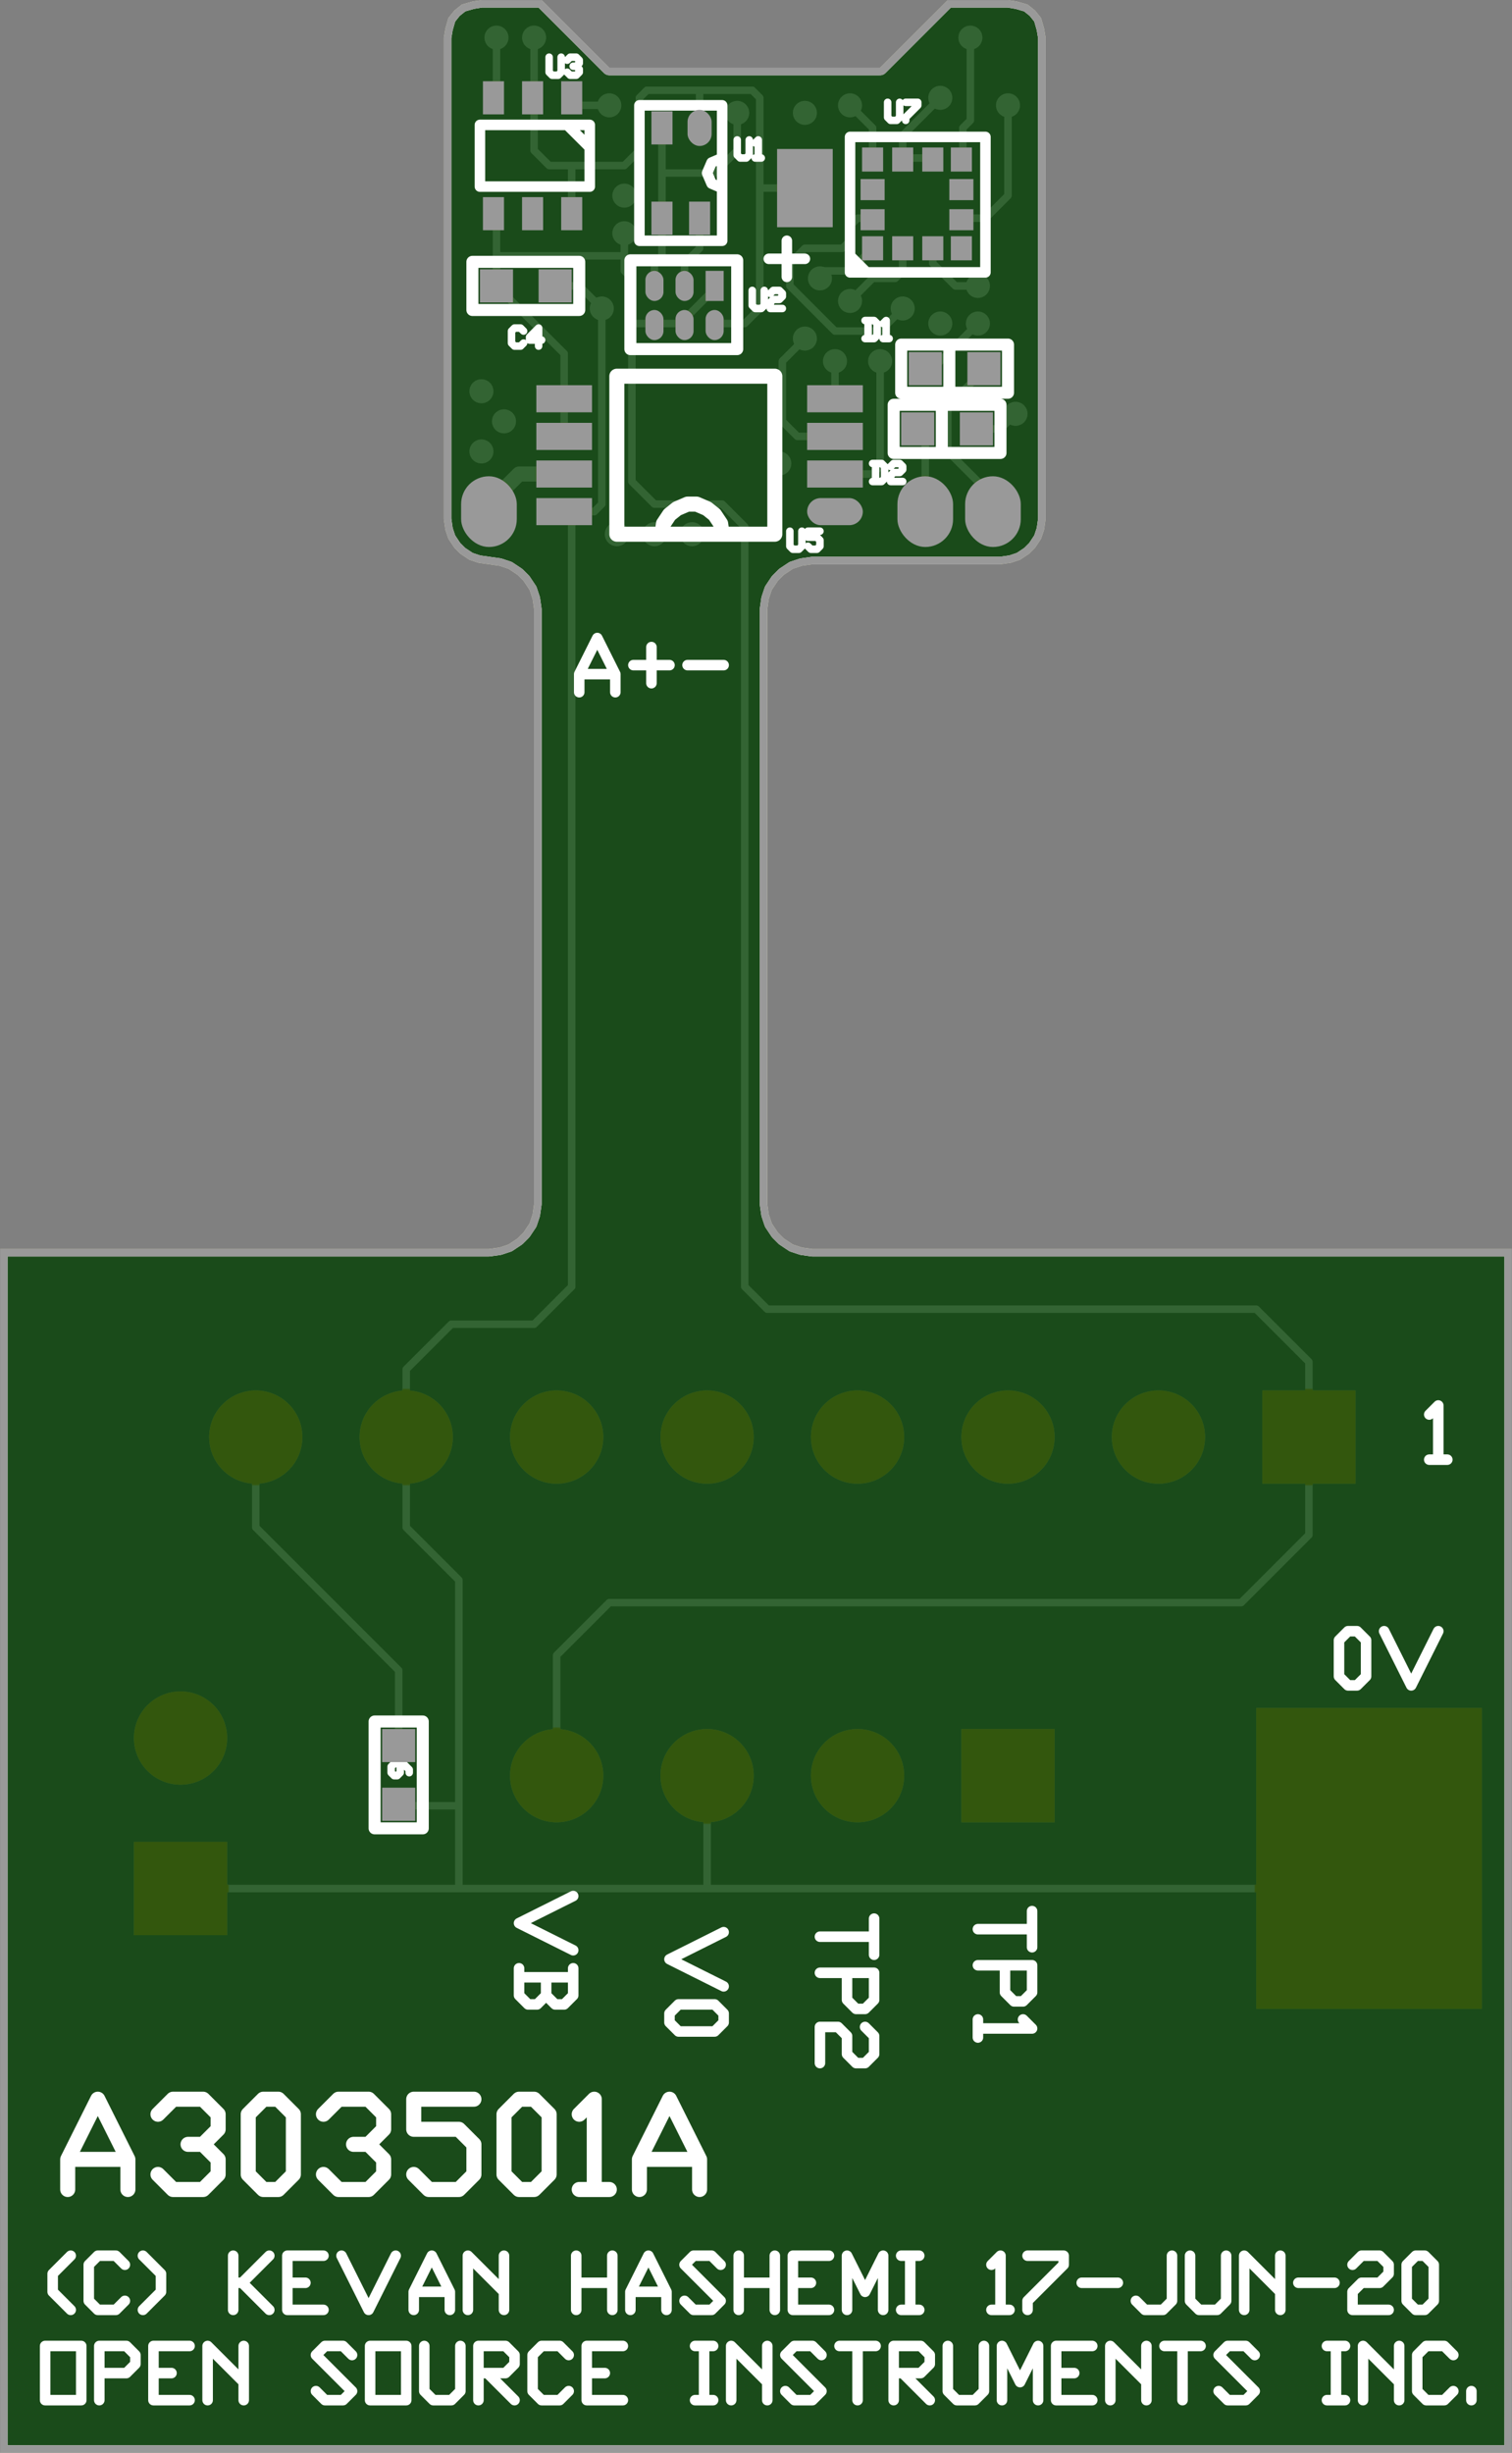 <svg version="1.1" xmlns="http://www.w3.org/2000/svg" xmlns:xlink="http://www.w3.org/1999/xlink" stroke-linecap="round" stroke-linejoin="round" stroke-width="0" fill-rule="evenodd" clip-rule="evenodd" id="HmGmfjkdF7Ro_iND9hll_bottom" viewBox="240 200 1005 1630" width="10.05in" height="16.3in" class="w-100 h-100"><rect x="240" y="200" width="1005" height="1630" fill="#808080" stroke="none"/><defs><style>.HmGmfjkdF7Ro_iND9hll_fr4 {color: #666666;}
.HmGmfjkdF7Ro_iND9hll_cu {color: #cccccc;}
.HmGmfjkdF7Ro_iND9hll_cf {color: #cc9933;}
.HmGmfjkdF7Ro_iND9hll_sm {color: #004200; opacity: 0.75;}
.HmGmfjkdF7Ro_iND9hll_ss {color: #ffffff;}
.HmGmfjkdF7Ro_iND9hll_sp {color: #999999;}
.HmGmfjkdF7Ro_iND9hll_out {color: #000000;}</style><circle cx="0" cy="0" r="10" id="SL2G6lhJduWF6XaT9uLn_pad-17"/><circle cx="0" cy="0" r="8" id="SL2G6lhJduWF6XaT9uLn_pad-20"/><circle cx="0" cy="0" r="31" id="SL2G6lhJduWF6XaT9uLn_pad-30"/><rect x="-17.5" y="-25" width="35" height="50" id="SL2G6lhJduWF6XaT9uLn_pad-32"/><rect x="-6" y="-10" width="12" height="20" id="SL2G6lhJduWF6XaT9uLn_pad-39"/><rect x="-5" y="-9" width="10" height="18" id="SL2G6lhJduWF6XaT9uLn_pad-40"/><rect x="-7" y="-6" width="14" height="12" id="SL2G6lhJduWF6XaT9uLn_pad-42"/><rect x="-6" y="-7" width="12" height="14" id="SL2G6lhJduWF6XaT9uLn_pad-44"/><rect x="-17.5" y="-8" width="35" height="16" id="SL2G6lhJduWF6XaT9uLn_pad-47"/><rect x="-10" y="-10" width="20" height="20" id="SL2G6lhJduWF6XaT9uLn_pad-49"/><rect x="-75" y="-100" width="150" height="200" id="SL2G6lhJduWF6XaT9uLn_pad-51"/><rect x="-31" y="-31" width="62" height="62" id="SL2G6lhJduWF6XaT9uLn_pad-53"/><rect x="-5" y="-9" width="10" height="18" rx="5" ry="5" id="SL2G6lhJduWF6XaT9uLn_pad-55"/><rect x="-7" y="-11" width="14" height="22" rx="7" ry="7" id="SL2G6lhJduWF6XaT9uLn_pad-57"/><rect x="-17.5" y="-22.5" width="35" height="45" rx="17.5" ry="17.5" id="SL2G6lhJduWF6XaT9uLn_pad-59"/><rect x="-17.5" y="-8" width="35" height="16" rx="8" ry="8" id="SL2G6lhJduWF6XaT9uLn_pad-61"/><circle cx="0" cy="0" r="11" id="dnwkCx4tDgGJC4iLjHAa_pad-16"/><circle cx="0" cy="0" r="32" id="dnwkCx4tDgGJC4iLjHAa_pad-27"/><rect x="-18.5" y="-26" width="37" height="52" id="dnwkCx4tDgGJC4iLjHAa_pad-29"/><rect x="-6" y="-10" width="12" height="20" id="dnwkCx4tDgGJC4iLjHAa_pad-37"/><rect x="-8" y="-7" width="16" height="14" id="dnwkCx4tDgGJC4iLjHAa_pad-39"/><rect x="-7" y="-8" width="14" height="16" id="dnwkCx4tDgGJC4iLjHAa_pad-41"/><rect x="-7" y="-11" width="14" height="22" id="dnwkCx4tDgGJC4iLjHAa_pad-43"/><rect x="-18.5" y="-9" width="37" height="18" id="dnwkCx4tDgGJC4iLjHAa_pad-44"/><rect x="-11" y="-11" width="22" height="22" id="dnwkCx4tDgGJC4iLjHAa_pad-46"/><rect x="-76" y="-101" width="152" height="202" id="dnwkCx4tDgGJC4iLjHAa_pad-48"/><rect x="-32" y="-32" width="64" height="64" id="dnwkCx4tDgGJC4iLjHAa_pad-50"/><rect x="-6" y="-10" width="12" height="20" rx="6" ry="6" id="dnwkCx4tDgGJC4iLjHAa_pad-52"/><rect x="-8" y="-12" width="16" height="24" rx="8" ry="8" id="dnwkCx4tDgGJC4iLjHAa_pad-54"/><rect x="-18.5" y="-23.5" width="37" height="47" rx="18.5" ry="18.5" id="dnwkCx4tDgGJC4iLjHAa_pad-56"/><rect x="-18.5" y="-9" width="37" height="18" rx="9" ry="9" id="dnwkCx4tDgGJC4iLjHAa_pad-58"/><rect x="-18.5" y="-26" width="37" height="52" id="tljcoGkD7kwT93Q-VrtY_pad-31"/><rect x="-6" y="-10" width="12" height="20" id="tljcoGkD7kwT93Q-VrtY_pad-39"/><rect x="-8" y="-7" width="16" height="14" id="tljcoGkD7kwT93Q-VrtY_pad-41"/><rect x="-7" y="-8" width="14" height="16" id="tljcoGkD7kwT93Q-VrtY_pad-43"/><rect x="-7" y="-11" width="14" height="22" id="tljcoGkD7kwT93Q-VrtY_pad-45"/><rect x="-18.5" y="-9" width="37" height="18" id="tljcoGkD7kwT93Q-VrtY_pad-46"/><rect x="-11" y="-11" width="22" height="22" id="tljcoGkD7kwT93Q-VrtY_pad-48"/><rect x="-6" y="-10" width="12" height="20" rx="6" ry="6" id="tljcoGkD7kwT93Q-VrtY_pad-54"/><rect x="-8" y="-12" width="16" height="24" rx="8" ry="8" id="tljcoGkD7kwT93Q-VrtY_pad-56"/><rect x="-18.5" y="-23.5" width="37" height="47" rx="18.5" ry="18.5" id="tljcoGkD7kwT93Q-VrtY_pad-58"/><rect x="-18.5" y="-9" width="37" height="18" rx="9" ry="9" id="tljcoGkD7kwT93Q-VrtY_pad-60"/><circle cx="0" cy="0" r="20" id="ufrvtl8oIOFC_IrPO0em_pad-1"/><circle cx="0" cy="0" r="31" id="ufrvtl8oIOFC_IrPO0em_pad-2"/><circle cx="0" cy="0" r="4" id="ufrvtl8oIOFC_IrPO0em_pad-3"/><circle cx="0" cy="0" r="6" id="ufrvtl8oIOFC_IrPO0em_pad-4"/><circle cx="0" cy="0" r="2" id="ufrvtl8oIOFC_IrPO0em_pad-5"/><circle cx="0" cy="0" r="20.5" id="ufrvtl8oIOFC_IrPO0em_pad-6"/><g id="HmGmfjkdF7Ro_iND9hll_bottom_silkscreen"><path d="M 240 200 240 200 1245 200 1245 200 1245 1000 1245 1000 920 1000 M 890 1030 890 1030 891 1023 893 1017 897 1011 901 1007 907 1003 913 1001 920 1000 920 1000 M 890 1030 890 1030 890 1425 M 920 1455 920 1455 913 1454 907 1452 901 1448 897 1444 893 1438 891 1432 890 1425 890 1425 M 950 1485 950 1485 950 1675 950 1675 950 1805 950 1805 949 1811 947 1818 943 1823 938 1827 931 1829 925 1830 925 1830 925 1830 885 1830 885 1830 840 1785 840 1785 660 1785 660 1785 615 1830 615 1830 575 1830 575 1830 569 1829 562 1827 557 1823 553 1818 551 1811 550 1805 550 1805 550 1805 550 1675 550 1675 550 1485 550 1485 551 1478 553 1472 557 1466 561 1462 567 1458 573 1456 580 1455 580 1455 580 1455 705 1455 M 735 1425 735 1425 734 1432 732 1438 728 1444 724 1448 718 1452 712 1454 705 1455 705 1455 M 735 1425 735 1425 735 1030 M 705 1000 705 1000 712 1001 718 1003 724 1007 728 1011 732 1017 734 1023 735 1030 735 1030 M 705 1000 705 1000 240 1000 240 1000 240 200 M 730 1475 730 1475 835 1475 835 1475 835 1580 835 1580 730 1580 730 1580 730 1475 M 805 1475 805 1475 804 1482 800 1488 795 1492 788 1495 782 1495 775 1492 770 1488 766 1482 765 1475 765 1475 M 920 1455 920 1455 927 1456 933 1458 939 1462 943 1466 947 1472 949 1478 950 1485 950 1485 M 1200 395 1200 395 1200 375 M 1180 435 1200 395 M 1180 435 1160 395 1200 395 M 1160 395 1200 395 M 1160 395 1160 375 M 1130 435 1130 435 1140 425 M 1110 435 1130 435 M 1110 435 1100 425 1100 415 1110 405 1120 405 M 1110 405 1120 405 M 1110 405 1100 395 1100 385 1110 375 1130 375 M 1140 385 1130 375 M 1080 385 1080 385 1070 375 M 1080 425 1080 385 M 1070 435 1080 425 M 1060 435 1070 435 M 1060 435 1050 425 1050 385 1060 375 1070 375 M 1020 435 1020 435 1030 425 M 1000 435 1020 435 M 1000 435 990 425 990 415 1000 405 1010 405 M 1000 405 1010 405 M 1000 405 990 395 990 385 1000 375 1020 375 M 1030 385 1020 375 M 970 385 970 385 960 375 940 375 M 930 385 940 375 M 930 405 930 385 M 940 415 930 405 M 940 415 970 415 M 970 435 970 415 M 970 435 930 435 M 910 385 910 385 900 375 M 910 425 910 385 M 900 435 910 425 M 900 435 890 435 880 425 880 385 890 375 M 900 375 890 375 M 850 435 850 435 860 425 M 850 435 850 375 M 860 375 850 375 M 860 375 840 375 M 820 395 820 395 820 375 M 800 435 820 395 M 800 435 780 395 M 820 395 780 395 M 820 395 780 395 780 375" fill="none" stroke-width="10"/><path d="M 794 480 794 480 800 486 M 770 480 794 480 M 770 480 764 486 764 492 770 498 794 498 M 800 492 794 498 M 800 486 800 492 M 764 510 764 510 800 528 764 546 M 664 555 664 555 664 531 M 664 543 664 531 M 700 543 664 543 M 700 519 700 519 664 519 664 501 M 670 495 664 501 M 676 495 670 495 M 682 501 676 495 M 682 519 682 501 M 700 519 682 519 M 670 483 670 483 664 477 664 465 M 670 459 664 465 M 676 459 670 459 M 682 465 676 459 M 682 477 682 465 M 688 483 682 477 M 700 483 688 483 M 700 483 700 459 M 559 536 559 536 559 560 M 559 536 559 548 M 595 548 559 548 M 595 524 595 524 559 524 M 559 506 559 524 M 565 500 559 506 M 571 500 565 500 M 577 506 571 500 M 577 506 577 524 M 595 524 577 524 M 565 488 565 488 559 482 M 595 482 559 482 M 595 482 595 488 M 595 476 595 488 M 864 570 864 570 900 552 M 864 534 900 552 M 900 504 900 504 900 522 M 894 498 900 504 M 888 498 894 498 M 882 504 888 498 M 882 504 882 516 M 882 504 882 516 M 876 498 882 504 M 870 498 876 498 M 864 504 870 498 M 864 504 864 522 M 864 516 864 522 M 864 516 900 516 M 1198 331 1198 331 1210 319 1210 307 M 1198 295 1210 307 M 1162 301 1162 301 1168 295 1180 295 1186 301 M 1186 325 1186 301 M 1180 331 1186 325 M 1168 331 1180 331 M 1162 325 1168 331 M 1138 319 1138 319 1150 331 M 1138 319 1138 307 1150 295 M 1090 331 1090 331 1090 295 M 1066 331 1066 331 1084 313 1090 313 M 1084 313 1090 313 M 1084 313 1066 295 M 1054 331 1054 331 1054 295 M 1030 331 1054 331 M 1030 331 1054 331 1054 313 M 1042 313 1054 313 M 1042 313 1054 313 1054 295 M 1030 295 1054 295 M 1018 331 1018 331 1000 295 M 982 331 1000 295 M 970 307 970 307 970 295 M 958 331 970 307 M 958 331 946 307 970 307 M 946 307 970 307 M 946 307 946 295 M 934 331 934 331 934 295 M 934 331 910 307 M 910 331 910 307 M 910 331 910 295 M 862 331 862 331 862 295 M 838 331 838 331 838 313 M 862 313 838 313 M 862 313 838 313 838 295 M 826 307 826 307 826 295 M 814 331 826 307 M 814 331 802 307 M 826 307 802 307 M 826 307 802 307 802 295 M 790 301 790 301 784 295 772 295 M 766 301 772 295 M 790 325 766 301 M 784 331 790 325 M 784 331 772 331 766 325 M 754 331 754 331 754 295 M 730 331 730 331 730 313 M 754 313 730 313 M 754 313 730 313 730 295 M 718 331 718 331 718 295 M 718 331 694 331 M 718 331 694 331 M 718 331 718 313 706 313 M 718 313 706 313 M 718 313 718 295 694 295 M 682 331 682 331 682 295 M 682 331 670 307 M 658 331 670 307 M 658 331 658 295 M 646 295 646 295 640 295 M 640 331 640 295 M 646 331 640 331 M 646 331 634 331 M 640 331 634 331 M 640 331 640 295 634 295 M 586 325 586 325 580 331 580 295 M 586 295 580 295 M 586 295 574 295 M 562 331 562 331 538 331 538 325 M 562 301 538 325 M 562 301 562 295 M 526 313 526 313 502 313 M 490 301 490 301 484 295 472 295 466 301 M 466 331 466 301 M 454 331 454 331 454 301 448 295 436 295 430 301 M 430 331 430 301 M 418 331 418 331 418 295 M 418 331 394 307 M 394 331 394 307 M 394 331 394 295 M 382 313 382 313 358 313 M 346 325 346 325 340 331 328 331 322 325 322 319 M 328 313 322 319 M 340 313 328 313 M 346 307 340 313 M 346 307 346 295 322 295 M 310 301 310 301 304 295 M 310 325 310 301 M 310 325 304 331 298 331 292 325 292 301 M 298 295 292 301 M 304 295 298 295 M 349 710 349 710 355 716 355 740 349 746 M 343 746 349 746 M 337 740 343 746 M 337 716 337 740 M 343 710 337 716 M 343 710 349 710 M 307 710 307 710 325 746 M 307 710 289 746 M 295 890 295 890 289 896 M 289 860 289 896 M 289 860 295 860 283 860 M 860 1370 860 1370 860 1382 848 1406 M 836 1382 848 1406 M 836 1382 860 1382 M 836 1382 860 1382 M 836 1370 836 1382 M 812 1376 812 1376 812 1400 M 800 1388 800 1388 824 1388 M 764 1388 764 1388 788 1388 M 722 1646 722 1646 722 1670 M 734 1658 734 1658 710 1658 M 680 1660 680 1660 669 1649 M 680 1649 680 1649 590 1649 590 1649 590 1739 590 1739 680 1739 680 1739 680 1649 M 765 1670 765 1670 820 1670 820 1670 820 1760 820 1760 765 1760 765 1760 765 1670 M 775 1715 775 1715 772 1722 765 1725 765 1725 M 765 1705 765 1705 772 1708 775 1715 775 1715 M 853 1706 853 1706 926 1706 926 1706 926 1747 926 1747 853 1747 853 1747 853 1706 M 853 1732 853 1732 868 1747 M 1300 400 1300 400 1324 400 M 1332 408 1324 400 M 1332 416 1332 408 M 1324 424 1332 416 M 1308 424 1324 424 M 1308 424 1324 424 M 1332 432 1324 424 M 1332 440 1332 432 M 1324 448 1332 440 M 1300 448 1324 448 M 1300 448 1308 448 1308 400 M 1348 448 1348 448 1348 400 M 1348 448 1380 448 1380 400 M 1348 400 1380 400 M 1348 400 1380 400 M 1396 448 1396 448 1428 448 M 1412 448 1428 448 M 1412 448 1412 400 M 1444 448 1444 448 1476 448 M 1460 448 1476 448 M 1460 448 1460 400 M 1492 448 1492 448 1492 400 M 1492 448 1524 448 1524 400 M 1492 400 1524 400 M 1492 400 1524 400 M 1540 448 1540 448 1540 400 M 1540 448 1556 416 M 1572 448 1556 416 M 1572 448 1572 400 M 1636 448 1636 448 1636 400 M 1636 448 1668 448 1668 400 M 1636 400 1668 400 M 1636 400 1668 400 M 1684 448 1684 448 1708 400 M 1732 448 1708 400 M 1748 448 1748 448 1748 400 M 1748 448 1780 448 M 1748 448 1780 448 M 1748 448 1748 424 1764 424 M 1748 424 1764 424 M 1748 424 1748 400 1780 400 M 1796 448 1796 448 1796 400 M 1796 448 1820 448 1828 440 1828 432 1820 424 M 1796 424 1820 424 M 1796 424 1804 424 1828 400 M 1844 448 1844 448 1844 400 M 1844 448 1844 400 1876 400 M 1892 416 1892 416 1892 400 M 1908 448 1892 416 M 1908 448 1924 416 M 1892 416 1924 416 M 1892 416 1924 416 1924 400 M 1940 448 1940 448 1940 440 1956 424 1956 400 M 1956 424 1956 400 M 1972 440 1956 424 M 1972 448 1972 440 M 1215 271 1215 271 1215 235 M 1215 271 1191 271 1191 235 M 1215 235 1191 235 M 1215 235 1191 235 M 1179 271 1179 271 1179 235 M 1179 271 1161 271 1155 265 1155 259 M 1161 253 1155 259 M 1179 253 1161 253 M 1179 253 1179 235 M 1143 271 1143 271 1143 235 M 1143 271 1119 271 M 1143 271 1119 271 M 1143 271 1143 253 1131 253 M 1143 253 1131 253 M 1143 253 1143 235 1119 235 M 1107 271 1107 271 1107 235 M 1107 271 1083 247 M 1083 271 1083 247 M 1083 271 1083 235 M 1035 241 1035 241 1029 235 1017 235 1011 241 M 1035 265 1011 241 M 1035 265 1029 271 1017 271 1011 265 M 999 271 999 271 999 235 M 999 271 975 271 975 235 M 999 235 975 235 M 999 235 975 235 M 963 271 963 271 963 241 957 235 945 235 939 241 M 939 271 939 241 M 927 271 927 271 927 235 M 927 271 909 271 903 265 903 259 M 909 253 903 259 M 927 253 909 253 M 927 253 921 253 903 235 M 873 235 873 235 867 241 M 885 235 873 235 M 891 241 885 235 M 891 265 891 241 M 891 265 885 271 873 271 867 265 M 855 271 855 271 855 235 M 855 271 831 271 M 855 271 831 271 M 855 271 855 253 843 253 M 855 253 843 253 M 855 253 855 235 831 235 M 783 235 783 235 777 235 M 777 271 777 235 M 783 271 777 271 M 783 271 771 271 M 777 271 771 271 M 777 271 777 235 771 235 M 759 271 759 271 759 235 M 759 271 735 247 M 735 271 735 247 M 735 271 735 235 M 723 241 723 241 717 235 705 235 699 241 M 723 265 699 241 M 723 265 717 271 705 271 699 265 M 687 271 687 271 663 271 M 675 271 663 271 M 675 271 675 235 M 651 271 651 271 651 235 M 651 271 633 271 627 265 627 259 M 633 253 627 259 M 651 253 633 253 M 651 253 645 253 627 235 M 615 271 615 271 615 241 609 235 597 235 591 241 M 591 271 591 241 M 579 271 579 271 579 235 M 579 271 567 247 555 271 555 235 M 543 271 543 271 543 235 M 543 271 519 271 M 543 271 519 271 M 543 271 543 253 531 253 M 543 253 531 253 M 543 253 543 235 519 235 M 507 271 507 271 507 235 M 507 271 483 247 M 483 271 483 247 M 483 271 483 235 M 471 271 471 271 447 271 M 459 271 447 271 M 459 271 459 235 M 435 241 435 241 429 235 417 235 411 241 M 435 265 411 241 M 435 265 429 271 417 271 411 265 M 363 235 363 235 357 235 M 357 271 357 235 M 363 271 357 271 M 363 271 351 271 M 357 271 351 271 M 357 271 357 235 351 235 M 339 271 339 271 339 235 M 339 271 315 247 M 315 271 315 247 M 315 271 315 235 M 285 235 285 235 279 241 M 297 235 285 235 M 303 241 297 235 M 303 265 303 241 M 303 265 297 271 285 271 279 265 M 267 241 267 241 267 235" fill="none" stroke-width="7"/><path d="M 973 670 973 670 985 670 M 973 664 973 670 M 973 664 975 662 977 662 979 664 979 670 M 979 668 979 670 M 979 668 985 662 M 979 652 979 652 979 658 M 979 652 981 650 983 650 985 652 985 656 M 983 658 985 656 M 977 658 983 658 M 973 654 977 658 M 973 652 973 654 M 720 1467 720 1467 720 1477 M 718 1465 720 1467 M 718 1465 714 1465 712 1467 712 1477 M 706 1465 706 1465 708 1467 M 706 1465 702 1465 700 1467 700 1471 702 1473 M 708 1473 702 1473 M 708 1473 708 1477 700 1477 M 665 1510 665 1510 659 1510 657 1512 657 1520 659 1522 M 665 1522 659 1522 M 665 1522 663 1522 M 663 1510 663 1522 M 653 1520 653 1520 651 1522 647 1522 645 1520 M 645 1518 645 1520 M 647 1516 645 1518 M 651 1516 647 1516 M 653 1514 651 1516 M 653 1510 653 1514 M 653 1510 645 1510 M 664 1605 664 1605 670 1605 M 664 1605 662 1607 662 1615 664 1617 670 1617 M 668 1617 670 1617 M 668 1605 668 1617 M 658 1615 658 1615 656 1617 M 656 1605 656 1617 M 656 1605 658 1605 M 654 1605 658 1605 M 745 1627 745 1627 745 1637 M 743 1625 745 1627 M 739 1625 743 1625 M 737 1627 739 1625 M 737 1627 737 1637 M 731 1637 731 1637 733 1635 M 727 1637 731 1637 M 725 1635 727 1637 M 725 1633 725 1635 M 725 1633 727 1631 731 1631 733 1629 M 733 1625 733 1629 M 725 1625 733 1625 M 755 1727 755 1727 755 1737 M 753 1725 755 1727 M 749 1725 753 1725 M 749 1725 747 1727 747 1737 M 743 1735 743 1735 741 1737 M 741 1725 741 1737 M 741 1725 743 1725 M 739 1725 743 1725 M 655 1752 655 1752 655 1762 M 655 1752 653 1750 649 1750 647 1752 647 1762 M 643 1762 643 1762 635 1762 M 635 1760 635 1762 M 643 1752 635 1760 M 643 1750 643 1752 M 880 1782 880 1782 880 1792 M 878 1780 880 1782 M 874 1780 878 1780 M 872 1782 874 1780 M 872 1782 872 1792 M 866 1792 866 1792 868 1790 M 862 1792 866 1792 M 860 1790 862 1792 M 860 1788 860 1790 M 860 1788 862 1786 864 1786 M 862 1786 864 1786 M 860 1784 862 1786 M 860 1782 860 1784 M 860 1782 862 1780 866 1780 868 1782 M 897 1602 897 1602 899 1600 903 1600 M 905 1602 903 1600 M 905 1610 905 1602 M 903 1612 905 1610 M 899 1612 903 1612 M 899 1612 897 1610 M 885 1604 885 1604 893 1604 M 893 1606 893 1604 M 887 1612 893 1606 M 887 1612 887 1600" fill="none" stroke-width="5"/><path d="M 860 1624 860 1624 931 1624 931 1624 931 1656 931 1656 860 1656 860 1656 860 1624 M 826 1598 826 1598 826 1657 826 1657 755 1657 755 1657 755 1598 755 1598 826 1598 M 830 1475 830 1475 775 1475 M 651 1529 651 1529 651 1561 651 1561 580 1561 580 1561 580 1529 580 1529 651 1529 M 619 1529 619 1529 619 1559 M 614 1569 614 1569 614 1599 M 646 1601 646 1601 646 1569 646 1569 575 1569 575 1569 575 1601 575 1601 646 1601 M 964 686 964 686 964 615 964 615 996 615 996 615 996 686 996 686 964 686" fill="none" stroke-width="8"/></g><g id="HmGmfjkdF7Ro_iND9hll_bottom_copper"><path d="M 240 200 240 200 240 1000 240 1000 705 1000 705 1000 240 1000 240 1000 240 200 240 200 1245 200 1245 200 1245 1000 1245 1000 920 1000 920 1000 1245 1000 1245 1000 1245 200 1245 200 240 200 M 705 1000 705 1000 712 1001 718 1003 724 1007 728 1011 732 1017 734 1023 735 1030 735 1030 735 1030 735 1425 735 1425 735 1030 M 705 1000 705 1000 712 1001 718 1003 724 1007 728 1011 732 1017 734 1023 735 1030 735 1030 M 890 1030 890 1030 890 1425 890 1425 890 1030 890 1030 891 1023 893 1017 897 1011 901 1007 907 1003 913 1001 920 1000 920 1000 M 890 1030 890 1030 891 1023 893 1017 897 1011 901 1007 907 1003 913 1001 920 1000 920 1000 M 920 1455 920 1455 913 1454 907 1452 901 1448 897 1444 893 1438 891 1432 890 1425 890 1425 M 920 1455 920 1455 913 1454 907 1452 901 1448 897 1444 893 1438 891 1432 890 1425 890 1425 M 950 1485 950 1485 950 1805 950 1805 950 1675 950 1675 950 1485 M 920 1455 920 1455 927 1456 933 1458 939 1462 943 1466 947 1472 949 1478 950 1485 950 1485 M 920 1455 920 1455 927 1456 933 1458 939 1462 943 1466 947 1472 949 1478 950 1485 950 1485 M 915 1500 915 1500 900 1515 900 1515 865 1515 M 705 1455 705 1455 580 1455 580 1455 705 1455 M 735 1425 735 1425 734 1432 732 1438 728 1444 724 1448 718 1452 712 1454 705 1455 705 1455 M 735 1425 735 1425 734 1432 732 1438 728 1444 724 1448 718 1452 712 1454 705 1455 705 1455 M 550 1485 550 1485 551 1478 553 1472 557 1466 561 1462 567 1458 573 1456 580 1455 580 1455 M 550 1485 550 1485 551 1478 553 1472 557 1466 561 1462 567 1458 573 1456 580 1455 580 1455 M 550 1485 550 1485 550 1805 550 1805 550 1675 550 1675 550 1485 M 660 1785 660 1785 840 1785 840 1785 885 1830 885 1830 925 1830 925 1830 885 1830 885 1830 840 1785 840 1785 660 1785 660 1785 615 1830 615 1830 575 1830 575 1830 615 1830 615 1830 660 1785 M 575 1830 575 1830 569 1829 562 1827 557 1823 553 1818 551 1811 550 1805 550 1805 M 575 1830 575 1830 569 1829 562 1827 557 1823 553 1818 551 1811 550 1805 550 1805 M 950 1805 950 1805 949 1811 947 1818 943 1823 938 1827 931 1829 925 1830 925 1830 M 950 1805 950 1805 949 1811 947 1818 943 1823 938 1827 931 1829 925 1830 925 1830" fill="none" stroke-width="10"/><path d="M 1300 500 1300 500 1324 500 M 1332 508 1324 500 M 1332 516 1332 508 M 1324 524 1332 516 M 1308 524 1324 524 M 1308 524 1324 524 M 1332 532 1324 524 M 1332 540 1332 532 M 1324 548 1332 540 M 1300 548 1324 548 M 1300 548 1308 548 1308 500 M 1348 548 1348 548 1348 500 M 1348 548 1380 548 1380 500 M 1348 500 1380 500 M 1348 500 1380 500 M 1396 548 1396 548 1428 548 M 1412 548 1428 548 M 1412 548 1412 500 M 1444 548 1444 548 1476 548 M 1460 548 1476 548 M 1460 548 1460 500 M 1492 548 1492 548 1492 500 M 1492 548 1524 548 1524 500 M 1492 500 1524 500 M 1492 500 1524 500 M 1540 548 1540 548 1540 500 M 1540 548 1556 516 M 1572 548 1556 516 M 1572 548 1572 500 M 1668 508 1668 508 1660 500 M 1644 500 1660 500 M 1636 508 1644 500 M 1636 540 1636 508 M 1644 548 1636 540 M 1644 548 1660 548 1668 540 M 1684 548 1684 548 1684 500 M 1684 548 1716 548 1716 500 M 1684 500 1716 500 M 1684 500 1716 500 M 1732 548 1732 548 1732 500 M 1732 548 1756 548 1764 540 1764 532 1756 524 M 1732 524 1756 524 M 1732 524 1732 500 M 1780 548 1780 548 1780 500 M 1780 548 1804 548 1812 540 1812 532 1804 524 M 1780 524 1804 524 M 1780 524 1780 500 M 1828 548 1828 548 1828 500 M 1828 548 1860 548 M 1828 548 1860 548 M 1828 548 1828 524 1844 524 M 1828 524 1844 524 M 1828 524 1828 500 1860 500 M 1876 548 1876 548 1876 500 M 1876 548 1900 548 1908 540 1908 532 1900 524 M 1876 524 1900 524 M 1876 524 1884 524 1908 500 M 1972 548 1972 548 1972 500 M 1972 548 1972 500 2004 500 M 2020 516 2020 516 2052 516 M 2020 524 2020 516 M 2044 548 2020 524 M 2044 548 2044 500" fill="none" stroke-width="7"/><use xlink:href="#SL2G6lhJduWF6XaT9uLn_pad-17" x="920" y="1490"/><use xlink:href="#SL2G6lhJduWF6XaT9uLn_pad-17" x="630" y="1490"/><use xlink:href="#SL2G6lhJduWF6XaT9uLn_pad-17" x="585" y="1490"/><use xlink:href="#SL2G6lhJduWF6XaT9uLn_pad-20" x="570" y="1555"/><use xlink:href="#SL2G6lhJduWF6XaT9uLn_pad-20" x="595" y="1615"/><use xlink:href="#SL2G6lhJduWF6XaT9uLn_pad-20" x="595" y="1640"/><use xlink:href="#SL2G6lhJduWF6XaT9uLn_pad-20" x="620" y="1615"/><use xlink:href="#SL2G6lhJduWF6XaT9uLn_pad-20" x="645" y="1625"/><use xlink:href="#SL2G6lhJduWF6XaT9uLn_pad-20" x="680" y="1630"/><use xlink:href="#SL2G6lhJduWF6XaT9uLn_pad-20" x="700" y="1645"/><use xlink:href="#SL2G6lhJduWF6XaT9uLn_pad-20" x="710" y="1605"/><use xlink:href="#SL2G6lhJduWF6XaT9uLn_pad-20" x="690" y="1590"/><use xlink:href="#SL2G6lhJduWF6XaT9uLn_pad-20" x="660" y="1590"/><use xlink:href="#SL2G6lhJduWF6XaT9uLn_pad-20" x="727" y="1522"/><use xlink:href="#SL2G6lhJduWF6XaT9uLn_pad-20" x="785" y="1475"/><use xlink:href="#SL2G6lhJduWF6XaT9uLn_pad-20" x="810" y="1475"/><use xlink:href="#SL2G6lhJduWF6XaT9uLn_pad-20" x="835" y="1475"/><use xlink:href="#SL2G6lhJduWF6XaT9uLn_pad-20" x="925" y="1530"/><use xlink:href="#SL2G6lhJduWF6XaT9uLn_pad-20" x="910" y="1550"/><use xlink:href="#SL2G6lhJduWF6XaT9uLn_pad-20" x="925" y="1570"/><use xlink:href="#SL2G6lhJduWF6XaT9uLn_pad-20" x="845" y="1625"/><use xlink:href="#SL2G6lhJduWF6XaT9uLn_pad-20" x="830" y="1675"/><use xlink:href="#SL2G6lhJduWF6XaT9uLn_pad-20" x="830" y="1700"/><use xlink:href="#SL2G6lhJduWF6XaT9uLn_pad-20" x="840" y="1760"/><use xlink:href="#SL2G6lhJduWF6XaT9uLn_pad-20" x="890" y="1805"/><use xlink:href="#SL2G6lhJduWF6XaT9uLn_pad-20" x="915" y="1805"/><use xlink:href="#SL2G6lhJduWF6XaT9uLn_pad-20" x="755" y="1755"/><use xlink:href="#SL2G6lhJduWF6XaT9uLn_pad-20" x="710" y="1755"/><use xlink:href="#SL2G6lhJduWF6XaT9uLn_pad-20" x="680" y="1760"/><use xlink:href="#SL2G6lhJduWF6XaT9uLn_pad-20" x="620" y="1765"/><use xlink:href="#SL2G6lhJduWF6XaT9uLn_pad-20" x="600" y="1805"/><use xlink:href="#SL2G6lhJduWF6XaT9uLn_pad-20" x="575" y="1760"/><path d="M 575 1760 575 1760 575 1700 575 1700 590 1685 590 1685 605 1685 M 625 1665 625 1665 625 1655 625 1655 610 1640 610 1640 595 1640 M 595 1615 595 1615 625 1585 M 615 1560 615 1560 595 1580 M 615 1560 615 1560 615 1530 615 1530 590 1505 M 595 1545 595 1545 580 1545 580 1545 570 1555 M 630 1545 630 1545 630 1490 M 750 1480 750 1480 750 990 750 990 750 975 750 975 735 960 735 960 470 960 M 490 960 490 960 410 960 410 960 375 925 375 925 375 875 375 875 375 810 375 810 420 765 420 765 840 765 840 765 875 730 875 730 875 650 M 940 630 940 630 980 630 M 980 670 980 670 980 720 980 720 1075 815 1075 815 1075 875 M 975 875 975 875 975 815 975 815 940 780 940 780 940 575 M 1020 575 1020 575 380 575 M 775 575 775 575 775 650 M 1020 575 1020 575 1125 575 M 975 875 975 875 975 920 975 920 945 950 945 950 890 950 890 950 865 975 865 975 865 1315 865 1315 865 1490 M 870 1490 870 1490 850 1490 850 1490 845 1495 845 1495 845 1595 845 1595 845 1600 845 1600 845 1625 845 1625 860 1640 860 1640 880 1640 M 910 1635 910 1635 870 1595 870 1595 870 1565 870 1565 870 1540 M 825 1510 825 1510 810 1495 810 1495 765 1495 765 1495 760 1490 760 1490 750 1480 M 690 1515 690 1515 665 1515 665 1515 660 1520 660 1520 660 1590 M 660 1610 660 1610 690 1610 690 1610 720 1640 720 1640 720 1655 720 1655 710 1665 710 1665 685 1665 685 1665 680 1670 680 1670 680 1680 680 1680 675 1685 675 1685 665 1685 M 665 1665 665 1665 680 1650 680 1650 700 1650 M 680 1630 680 1630 665 1645 665 1645 650 1645 650 1645 645 1650 645 1650 645 1665 M 645 1625 645 1625 660 1610 M 690 1590 690 1590 690 1565 M 700 1540 700 1540 715 1540 715 1540 725 1550 725 1550 725 1570 725 1570 725 1590 725 1590 710 1605 M 740 1625 740 1625 740 1765 740 1765 745 1770 745 1770 805 1770 805 1770 815 1770 815 1770 820 1765 820 1765 820 1730 820 1730 830 1720 830 1720 865 1720 865 1720 865 1705 865 1705 865 1690 M 865 1720 865 1720 880 1720 880 1720 890 1730 890 1730 890 1805 M 915 1805 915 1805 915 1765 M 865 1760 865 1760 840 1760 M 810 1770 810 1770 785 1770 M 780 1770 780 1770 780 1745 M 805 1745 805 1745 805 1685 805 1685 805 1660 805 1660 810 1655 810 1655 810 1640 M 825 1645 825 1645 830 1650 830 1650 830 1675 M 830 1660 830 1660 915 1660 M 915 1640 915 1640 915 1685 M 825 1645 825 1645 825 1615 825 1615 820 1615 820 1615 810 1615 810 1615 790 1615 M 791 1617 791 1617 781 1627 781 1627 771 1637 M 790 1640 790 1640 790 1655 790 1655 780 1665 780 1665 780 1680 M 770 1715 770 1715 805 1715 M 770 1715 770 1715 755 1730 755 1730 755 1755 M 740 1705 740 1705 720 1705 M 665 1725 665 1725 665 1745 665 1745 680 1760 M 645 1740 645 1740 620 1765 M 600 1750 600 1750 605 1745 605 1745 605 1725 M 625 1725 625 1725 645 1725 645 1725 645 1740 M 600 1750 600 1750 600 1805 M 740 1625 740 1625 750 1615 750 1615 770 1615 M 825 1615 825 1615 825 1510 M 890 950 890 950 900 950" fill="none" stroke-width="5"/><use xlink:href="#SL2G6lhJduWF6XaT9uLn_pad-30" x="875" y="875"/><use xlink:href="#SL2G6lhJduWF6XaT9uLn_pad-30" x="775" y="875"/><use xlink:href="#SL2G6lhJduWF6XaT9uLn_pad-30" x="675" y="875"/><use xlink:href="#SL2G6lhJduWF6XaT9uLn_pad-30" x="575" y="875"/><use xlink:href="#SL2G6lhJduWF6XaT9uLn_pad-30" x="475" y="875"/><use xlink:href="#SL2G6lhJduWF6XaT9uLn_pad-30" x="675" y="650"/><use xlink:href="#SL2G6lhJduWF6XaT9uLn_pad-30" x="775" y="650"/><use xlink:href="#SL2G6lhJduWF6XaT9uLn_pad-30" x="875" y="650"/><use xlink:href="#SL2G6lhJduWF6XaT9uLn_pad-30" x="975" y="875"/><use xlink:href="#SL2G6lhJduWF6XaT9uLn_pad-30" x="1075" y="875"/><use xlink:href="#SL2G6lhJduWF6XaT9uLn_pad-30" x="1125" y="675"/><use xlink:href="#SL2G6lhJduWF6XaT9uLn_pad-32" x="710" y="1705"/><use xlink:href="#SL2G6lhJduWF6XaT9uLn_pad-39" x="780" y="1685"/><use xlink:href="#SL2G6lhJduWF6XaT9uLn_pad-39" x="805" y="1685"/><use xlink:href="#SL2G6lhJduWF6XaT9uLn_pad-39" x="805" y="1745"/><use xlink:href="#SL2G6lhJduWF6XaT9uLn_pad-39" x="865" y="1765"/><use xlink:href="#SL2G6lhJduWF6XaT9uLn_pad-39" x="891" y="1765"/><use xlink:href="#SL2G6lhJduWF6XaT9uLn_pad-39" x="917" y="1765"/><use xlink:href="#SL2G6lhJduWF6XaT9uLn_pad-39" x="917" y="1688"/><use xlink:href="#SL2G6lhJduWF6XaT9uLn_pad-39" x="891" y="1688"/><use xlink:href="#SL2G6lhJduWF6XaT9uLn_pad-39" x="865" y="1688"/><use xlink:href="#SL2G6lhJduWF6XaT9uLn_pad-40" x="770" y="1640"/><use xlink:href="#SL2G6lhJduWF6XaT9uLn_pad-42" x="665" y="1684"/><use xlink:href="#SL2G6lhJduWF6XaT9uLn_pad-42" x="665" y="1704"/><use xlink:href="#SL2G6lhJduWF6XaT9uLn_pad-42" x="606" y="1704"/><use xlink:href="#SL2G6lhJduWF6XaT9uLn_pad-42" x="606" y="1684"/><use xlink:href="#SL2G6lhJduWF6XaT9uLn_pad-44" x="606" y="1665"/><use xlink:href="#SL2G6lhJduWF6XaT9uLn_pad-44" x="625" y="1665"/><use xlink:href="#SL2G6lhJduWF6XaT9uLn_pad-44" x="645" y="1665"/><use xlink:href="#SL2G6lhJduWF6XaT9uLn_pad-44" x="665" y="1665"/><use xlink:href="#SL2G6lhJduWF6XaT9uLn_pad-44" x="665" y="1724"/><use xlink:href="#SL2G6lhJduWF6XaT9uLn_pad-44" x="645" y="1724"/><use xlink:href="#SL2G6lhJduWF6XaT9uLn_pad-44" x="625" y="1724"/><use xlink:href="#SL2G6lhJduWF6XaT9uLn_pad-44" x="606" y="1724"/><use xlink:href="#SL2G6lhJduWF6XaT9uLn_pad-47" x="690" y="1565"/><use xlink:href="#SL2G6lhJduWF6XaT9uLn_pad-47" x="690" y="1540"/><use xlink:href="#SL2G6lhJduWF6XaT9uLn_pad-47" x="690" y="1515"/><use xlink:href="#SL2G6lhJduWF6XaT9uLn_pad-47" x="870" y="1515"/><use xlink:href="#SL2G6lhJduWF6XaT9uLn_pad-47" x="870" y="1490"/><use xlink:href="#SL2G6lhJduWF6XaT9uLn_pad-47" x="870" y="1540"/><use xlink:href="#SL2G6lhJduWF6XaT9uLn_pad-47" x="870" y="1565"/><use xlink:href="#SL2G6lhJduWF6XaT9uLn_pad-49" x="876" y="1640"/><use xlink:href="#SL2G6lhJduWF6XaT9uLn_pad-49" x="915" y="1640"/><use xlink:href="#SL2G6lhJduWF6XaT9uLn_pad-49" x="630" y="1585"/><use xlink:href="#SL2G6lhJduWF6XaT9uLn_pad-49" x="591" y="1585"/><use xlink:href="#SL2G6lhJduWF6XaT9uLn_pad-49" x="596" y="1545"/><use xlink:href="#SL2G6lhJduWF6XaT9uLn_pad-49" x="635" y="1545"/><use xlink:href="#SL2G6lhJduWF6XaT9uLn_pad-49" x="980" y="670"/><use xlink:href="#SL2G6lhJduWF6XaT9uLn_pad-49" x="980" y="631"/><use xlink:href="#SL2G6lhJduWF6XaT9uLn_pad-51" x="335" y="595"/><use xlink:href="#SL2G6lhJduWF6XaT9uLn_pad-53" x="575" y="650"/><use xlink:href="#SL2G6lhJduWF6XaT9uLn_pad-53" x="375" y="875"/><use xlink:href="#SL2G6lhJduWF6XaT9uLn_pad-53" x="1125" y="575"/><use xlink:href="#SL2G6lhJduWF6XaT9uLn_pad-55" x="810" y="1614"/><use xlink:href="#SL2G6lhJduWF6XaT9uLn_pad-55" x="790" y="1614"/><use xlink:href="#SL2G6lhJduWF6XaT9uLn_pad-55" x="770" y="1614"/><use xlink:href="#SL2G6lhJduWF6XaT9uLn_pad-55" x="790" y="1640"/><use xlink:href="#SL2G6lhJduWF6XaT9uLn_pad-55" x="810" y="1640"/><use xlink:href="#SL2G6lhJduWF6XaT9uLn_pad-57" x="780" y="1745"/><use xlink:href="#SL2G6lhJduWF6XaT9uLn_pad-59" x="920" y="1490"/><use xlink:href="#SL2G6lhJduWF6XaT9uLn_pad-59" x="630" y="1490"/><use xlink:href="#SL2G6lhJduWF6XaT9uLn_pad-59" x="585" y="1490"/><use xlink:href="#SL2G6lhJduWF6XaT9uLn_pad-61" x="690" y="1490"/></g><g id="HmGmfjkdF7Ro_iND9hll_bottom_soldermask"><path d="M 240 200 240 200 240 1000 240 1000 705 1000 705 1000 712 1001 718 1003 724 1007 728 1011 732 1017 734 1023 735 1030 735 1030 735 1030 735 1425 735 1425 734 1432 732 1438 728 1444 724 1448 718 1452 712 1454 705 1455 705 1455 705 1455 580 1455 M 550 1485 550 1485 551 1478 553 1472 557 1466 561 1462 567 1458 573 1456 580 1455 580 1455 M 550 1485 550 1485 550 1675 550 1675 550 1805 M 575 1830 575 1830 569 1829 562 1827 557 1823 553 1818 551 1811 550 1805 550 1805 M 615 1830 615 1830 660 1785 660 1785 840 1785 840 1785 885 1830 885 1830 925 1830 M 950 1805 950 1805 949 1811 947 1818 943 1823 938 1827 931 1829 925 1830 925 1830 M 950 1805 950 1805 950 1675 950 1675 950 1485 M 920 1455 920 1455 927 1456 933 1458 939 1462 943 1466 947 1472 949 1478 950 1485 950 1485 M 920 1455 920 1455 913 1454 907 1452 901 1448 897 1444 893 1438 891 1432 890 1425 890 1425 890 1425 890 1030 890 1030 891 1023 893 1017 897 1011 901 1007 907 1003 913 1001 920 1000 920 1000 920 1000 1245 1000 1245 1000 1245 200 1245 200 240 200 M 575 1830 575 1830 615 1830" fill="none" stroke-width="10"/><use xlink:href="#dnwkCx4tDgGJC4iLjHAa_pad-16" x="630" y="1490"/><use xlink:href="#dnwkCx4tDgGJC4iLjHAa_pad-16" x="585" y="1490"/><use xlink:href="#dnwkCx4tDgGJC4iLjHAa_pad-16" x="920" y="1490"/><use xlink:href="#dnwkCx4tDgGJC4iLjHAa_pad-27" x="875" y="875"/><use xlink:href="#dnwkCx4tDgGJC4iLjHAa_pad-27" x="975" y="875"/><use xlink:href="#dnwkCx4tDgGJC4iLjHAa_pad-27" x="1075" y="875"/><use xlink:href="#dnwkCx4tDgGJC4iLjHAa_pad-27" x="1125" y="675"/><use xlink:href="#dnwkCx4tDgGJC4iLjHAa_pad-27" x="875" y="650"/><use xlink:href="#dnwkCx4tDgGJC4iLjHAa_pad-27" x="775" y="650"/><use xlink:href="#dnwkCx4tDgGJC4iLjHAa_pad-27" x="675" y="650"/><use xlink:href="#dnwkCx4tDgGJC4iLjHAa_pad-27" x="675" y="875"/><use xlink:href="#dnwkCx4tDgGJC4iLjHAa_pad-27" x="775" y="875"/><use xlink:href="#dnwkCx4tDgGJC4iLjHAa_pad-27" x="575" y="875"/><use xlink:href="#dnwkCx4tDgGJC4iLjHAa_pad-27" x="475" y="875"/><use xlink:href="#dnwkCx4tDgGJC4iLjHAa_pad-29" x="710" y="1705"/><use xlink:href="#dnwkCx4tDgGJC4iLjHAa_pad-37" x="770" y="1640"/><use xlink:href="#dnwkCx4tDgGJC4iLjHAa_pad-39" x="665" y="1684"/><use xlink:href="#dnwkCx4tDgGJC4iLjHAa_pad-39" x="665" y="1704"/><use xlink:href="#dnwkCx4tDgGJC4iLjHAa_pad-39" x="606" y="1704"/><use xlink:href="#dnwkCx4tDgGJC4iLjHAa_pad-39" x="606" y="1684"/><use xlink:href="#dnwkCx4tDgGJC4iLjHAa_pad-41" x="606" y="1665"/><use xlink:href="#dnwkCx4tDgGJC4iLjHAa_pad-41" x="625" y="1665"/><use xlink:href="#dnwkCx4tDgGJC4iLjHAa_pad-41" x="645" y="1665"/><use xlink:href="#dnwkCx4tDgGJC4iLjHAa_pad-41" x="665" y="1665"/><use xlink:href="#dnwkCx4tDgGJC4iLjHAa_pad-41" x="665" y="1724"/><use xlink:href="#dnwkCx4tDgGJC4iLjHAa_pad-41" x="645" y="1724"/><use xlink:href="#dnwkCx4tDgGJC4iLjHAa_pad-41" x="625" y="1724"/><use xlink:href="#dnwkCx4tDgGJC4iLjHAa_pad-41" x="606" y="1724"/><use xlink:href="#dnwkCx4tDgGJC4iLjHAa_pad-43" x="780" y="1685"/><use xlink:href="#dnwkCx4tDgGJC4iLjHAa_pad-43" x="805" y="1685"/><use xlink:href="#dnwkCx4tDgGJC4iLjHAa_pad-43" x="805" y="1745"/><use xlink:href="#dnwkCx4tDgGJC4iLjHAa_pad-43" x="865" y="1765"/><use xlink:href="#dnwkCx4tDgGJC4iLjHAa_pad-43" x="891" y="1765"/><use xlink:href="#dnwkCx4tDgGJC4iLjHAa_pad-43" x="917" y="1765"/><use xlink:href="#dnwkCx4tDgGJC4iLjHAa_pad-43" x="917" y="1688"/><use xlink:href="#dnwkCx4tDgGJC4iLjHAa_pad-43" x="891" y="1688"/><use xlink:href="#dnwkCx4tDgGJC4iLjHAa_pad-43" x="865" y="1688"/><use xlink:href="#dnwkCx4tDgGJC4iLjHAa_pad-44" x="870" y="1565"/><use xlink:href="#dnwkCx4tDgGJC4iLjHAa_pad-44" x="870" y="1540"/><use xlink:href="#dnwkCx4tDgGJC4iLjHAa_pad-44" x="870" y="1515"/><use xlink:href="#dnwkCx4tDgGJC4iLjHAa_pad-44" x="870" y="1490"/><use xlink:href="#dnwkCx4tDgGJC4iLjHAa_pad-44" x="690" y="1515"/><use xlink:href="#dnwkCx4tDgGJC4iLjHAa_pad-44" x="690" y="1540"/><use xlink:href="#dnwkCx4tDgGJC4iLjHAa_pad-44" x="690" y="1565"/><use xlink:href="#dnwkCx4tDgGJC4iLjHAa_pad-46" x="635" y="1545"/><use xlink:href="#dnwkCx4tDgGJC4iLjHAa_pad-46" x="596" y="1545"/><use xlink:href="#dnwkCx4tDgGJC4iLjHAa_pad-46" x="591" y="1585"/><use xlink:href="#dnwkCx4tDgGJC4iLjHAa_pad-46" x="630" y="1585"/><use xlink:href="#dnwkCx4tDgGJC4iLjHAa_pad-46" x="876" y="1640"/><use xlink:href="#dnwkCx4tDgGJC4iLjHAa_pad-46" x="915" y="1640"/><use xlink:href="#dnwkCx4tDgGJC4iLjHAa_pad-46" x="980" y="670"/><use xlink:href="#dnwkCx4tDgGJC4iLjHAa_pad-46" x="980" y="631"/><use xlink:href="#dnwkCx4tDgGJC4iLjHAa_pad-48" x="335" y="595"/><use xlink:href="#dnwkCx4tDgGJC4iLjHAa_pad-50" x="575" y="650"/><use xlink:href="#dnwkCx4tDgGJC4iLjHAa_pad-50" x="375" y="875"/><use xlink:href="#dnwkCx4tDgGJC4iLjHAa_pad-50" x="1125" y="575"/><use xlink:href="#dnwkCx4tDgGJC4iLjHAa_pad-52" x="810" y="1614"/><use xlink:href="#dnwkCx4tDgGJC4iLjHAa_pad-52" x="790" y="1614"/><use xlink:href="#dnwkCx4tDgGJC4iLjHAa_pad-52" x="770" y="1614"/><use xlink:href="#dnwkCx4tDgGJC4iLjHAa_pad-52" x="790" y="1640"/><use xlink:href="#dnwkCx4tDgGJC4iLjHAa_pad-52" x="810" y="1640"/><use xlink:href="#dnwkCx4tDgGJC4iLjHAa_pad-54" x="780" y="1745"/><use xlink:href="#dnwkCx4tDgGJC4iLjHAa_pad-56" x="920" y="1490"/><use xlink:href="#dnwkCx4tDgGJC4iLjHAa_pad-56" x="630" y="1490"/><use xlink:href="#dnwkCx4tDgGJC4iLjHAa_pad-56" x="585" y="1490"/><use xlink:href="#dnwkCx4tDgGJC4iLjHAa_pad-58" x="690" y="1490"/></g><g id="HmGmfjkdF7Ro_iND9hll_bottom_solderpaste"><path d="M 240 200 240 200 1245 200 1245 200 1245 1000 1245 1000 920 1000 M 890 1030 890 1030 891 1023 893 1017 897 1011 901 1007 907 1003 913 1001 920 1000 920 1000 M 890 1030 890 1030 890 1425 M 920 1455 920 1455 913 1454 907 1452 901 1448 897 1444 893 1438 891 1432 890 1425 890 1425 M 950 1485 950 1485 950 1675 950 1675 950 1805 950 1805 949 1811 947 1818 943 1823 938 1827 931 1829 925 1830 925 1830 925 1830 885 1830 885 1830 840 1785 840 1785 660 1785 660 1785 615 1830 615 1830 575 1830 575 1830 569 1829 562 1827 557 1823 553 1818 551 1811 550 1805 550 1805 550 1805 550 1675 550 1675 550 1485 550 1485 551 1478 553 1472 557 1466 561 1462 567 1458 573 1456 580 1455 580 1455 580 1455 705 1455 M 735 1425 735 1425 734 1432 732 1438 728 1444 724 1448 718 1452 712 1454 705 1455 705 1455 M 735 1425 735 1425 735 1030 M 705 1000 705 1000 712 1001 718 1003 724 1007 728 1011 732 1017 734 1023 735 1030 735 1030 M 705 1000 705 1000 240 1000 240 1000 240 200 M 920 1455 920 1455 927 1456 933 1458 939 1462 943 1466 947 1472 949 1478 950 1485 950 1485" fill="none" stroke-width="10"/><use xlink:href="#tljcoGkD7kwT93Q-VrtY_pad-31" x="710" y="1705"/><use xlink:href="#tljcoGkD7kwT93Q-VrtY_pad-39" x="770" y="1640"/><use xlink:href="#tljcoGkD7kwT93Q-VrtY_pad-41" x="665" y="1684"/><use xlink:href="#tljcoGkD7kwT93Q-VrtY_pad-41" x="665" y="1704"/><use xlink:href="#tljcoGkD7kwT93Q-VrtY_pad-41" x="606" y="1704"/><use xlink:href="#tljcoGkD7kwT93Q-VrtY_pad-41" x="606" y="1684"/><use xlink:href="#tljcoGkD7kwT93Q-VrtY_pad-43" x="606" y="1665"/><use xlink:href="#tljcoGkD7kwT93Q-VrtY_pad-43" x="625" y="1665"/><use xlink:href="#tljcoGkD7kwT93Q-VrtY_pad-43" x="645" y="1665"/><use xlink:href="#tljcoGkD7kwT93Q-VrtY_pad-43" x="665" y="1665"/><use xlink:href="#tljcoGkD7kwT93Q-VrtY_pad-43" x="665" y="1724"/><use xlink:href="#tljcoGkD7kwT93Q-VrtY_pad-43" x="645" y="1724"/><use xlink:href="#tljcoGkD7kwT93Q-VrtY_pad-43" x="625" y="1724"/><use xlink:href="#tljcoGkD7kwT93Q-VrtY_pad-43" x="606" y="1724"/><use xlink:href="#tljcoGkD7kwT93Q-VrtY_pad-45" x="780" y="1685"/><use xlink:href="#tljcoGkD7kwT93Q-VrtY_pad-45" x="805" y="1685"/><use xlink:href="#tljcoGkD7kwT93Q-VrtY_pad-45" x="805" y="1745"/><use xlink:href="#tljcoGkD7kwT93Q-VrtY_pad-45" x="865" y="1765"/><use xlink:href="#tljcoGkD7kwT93Q-VrtY_pad-45" x="891" y="1765"/><use xlink:href="#tljcoGkD7kwT93Q-VrtY_pad-45" x="917" y="1765"/><use xlink:href="#tljcoGkD7kwT93Q-VrtY_pad-45" x="917" y="1688"/><use xlink:href="#tljcoGkD7kwT93Q-VrtY_pad-45" x="891" y="1688"/><use xlink:href="#tljcoGkD7kwT93Q-VrtY_pad-45" x="865" y="1688"/><use xlink:href="#tljcoGkD7kwT93Q-VrtY_pad-46" x="870" y="1565"/><use xlink:href="#tljcoGkD7kwT93Q-VrtY_pad-46" x="870" y="1540"/><use xlink:href="#tljcoGkD7kwT93Q-VrtY_pad-46" x="870" y="1515"/><use xlink:href="#tljcoGkD7kwT93Q-VrtY_pad-46" x="870" y="1490"/><use xlink:href="#tljcoGkD7kwT93Q-VrtY_pad-46" x="690" y="1515"/><use xlink:href="#tljcoGkD7kwT93Q-VrtY_pad-46" x="690" y="1540"/><use xlink:href="#tljcoGkD7kwT93Q-VrtY_pad-46" x="690" y="1565"/><use xlink:href="#tljcoGkD7kwT93Q-VrtY_pad-48" x="635" y="1545"/><use xlink:href="#tljcoGkD7kwT93Q-VrtY_pad-48" x="596" y="1545"/><use xlink:href="#tljcoGkD7kwT93Q-VrtY_pad-48" x="591" y="1585"/><use xlink:href="#tljcoGkD7kwT93Q-VrtY_pad-48" x="630" y="1585"/><use xlink:href="#tljcoGkD7kwT93Q-VrtY_pad-48" x="876" y="1640"/><use xlink:href="#tljcoGkD7kwT93Q-VrtY_pad-48" x="915" y="1640"/><use xlink:href="#tljcoGkD7kwT93Q-VrtY_pad-48" x="980" y="670"/><use xlink:href="#tljcoGkD7kwT93Q-VrtY_pad-48" x="980" y="631"/><use xlink:href="#tljcoGkD7kwT93Q-VrtY_pad-54" x="810" y="1614"/><use xlink:href="#tljcoGkD7kwT93Q-VrtY_pad-54" x="790" y="1614"/><use xlink:href="#tljcoGkD7kwT93Q-VrtY_pad-54" x="770" y="1614"/><use xlink:href="#tljcoGkD7kwT93Q-VrtY_pad-54" x="790" y="1640"/><use xlink:href="#tljcoGkD7kwT93Q-VrtY_pad-54" x="810" y="1640"/><use xlink:href="#tljcoGkD7kwT93Q-VrtY_pad-56" x="780" y="1745"/><use xlink:href="#tljcoGkD7kwT93Q-VrtY_pad-58" x="920" y="1490"/><use xlink:href="#tljcoGkD7kwT93Q-VrtY_pad-58" x="630" y="1490"/><use xlink:href="#tljcoGkD7kwT93Q-VrtY_pad-58" x="585" y="1490"/><use xlink:href="#tljcoGkD7kwT93Q-VrtY_pad-60" x="690" y="1490"/></g><g id="HmGmfjkdF7Ro_iND9hll_bottom_drill1"><use xlink:href="#ufrvtl8oIOFC_IrPO0em_pad-1" x="875" y="650"/><use xlink:href="#ufrvtl8oIOFC_IrPO0em_pad-1" x="975" y="875"/><use xlink:href="#ufrvtl8oIOFC_IrPO0em_pad-1" x="775" y="650"/><use xlink:href="#ufrvtl8oIOFC_IrPO0em_pad-1" x="875" y="875"/><use xlink:href="#ufrvtl8oIOFC_IrPO0em_pad-1" x="675" y="650"/><use xlink:href="#ufrvtl8oIOFC_IrPO0em_pad-1" x="775" y="875"/><use xlink:href="#ufrvtl8oIOFC_IrPO0em_pad-1" x="675" y="875"/><use xlink:href="#ufrvtl8oIOFC_IrPO0em_pad-1" x="575" y="650"/><use xlink:href="#ufrvtl8oIOFC_IrPO0em_pad-1" x="575" y="875"/><use xlink:href="#ufrvtl8oIOFC_IrPO0em_pad-1" x="475" y="875"/><use xlink:href="#ufrvtl8oIOFC_IrPO0em_pad-1" x="375" y="875"/><use xlink:href="#ufrvtl8oIOFC_IrPO0em_pad-1" x="1075" y="875"/><use xlink:href="#ufrvtl8oIOFC_IrPO0em_pad-2" x="335" y="595"/><use xlink:href="#ufrvtl8oIOFC_IrPO0em_pad-3" x="835" y="1475"/><use xlink:href="#ufrvtl8oIOFC_IrPO0em_pad-3" x="810" y="1475"/><use xlink:href="#ufrvtl8oIOFC_IrPO0em_pad-3" x="785" y="1475"/><use xlink:href="#ufrvtl8oIOFC_IrPO0em_pad-3" x="925" y="1530"/><use xlink:href="#ufrvtl8oIOFC_IrPO0em_pad-3" x="910" y="1550"/><use xlink:href="#ufrvtl8oIOFC_IrPO0em_pad-3" x="925" y="1570"/><use xlink:href="#ufrvtl8oIOFC_IrPO0em_pad-3" x="727" y="1522"/><use xlink:href="#ufrvtl8oIOFC_IrPO0em_pad-3" x="845" y="1625"/><use xlink:href="#ufrvtl8oIOFC_IrPO0em_pad-3" x="690" y="1590"/><use xlink:href="#ufrvtl8oIOFC_IrPO0em_pad-3" x="710" y="1605"/><use xlink:href="#ufrvtl8oIOFC_IrPO0em_pad-3" x="660" y="1590"/><use xlink:href="#ufrvtl8oIOFC_IrPO0em_pad-3" x="570" y="1555"/><use xlink:href="#ufrvtl8oIOFC_IrPO0em_pad-3" x="830" y="1675"/><use xlink:href="#ufrvtl8oIOFC_IrPO0em_pad-3" x="680" y="1630"/><use xlink:href="#ufrvtl8oIOFC_IrPO0em_pad-3" x="700" y="1645"/><use xlink:href="#ufrvtl8oIOFC_IrPO0em_pad-3" x="645" y="1625"/><use xlink:href="#ufrvtl8oIOFC_IrPO0em_pad-3" x="620" y="1615"/><use xlink:href="#ufrvtl8oIOFC_IrPO0em_pad-3" x="830" y="1700"/><use xlink:href="#ufrvtl8oIOFC_IrPO0em_pad-3" x="595" y="1615"/><use xlink:href="#ufrvtl8oIOFC_IrPO0em_pad-3" x="595" y="1640"/><use xlink:href="#ufrvtl8oIOFC_IrPO0em_pad-3" x="840" y="1760"/><use xlink:href="#ufrvtl8oIOFC_IrPO0em_pad-3" x="755" y="1755"/><use xlink:href="#ufrvtl8oIOFC_IrPO0em_pad-3" x="915" y="1805"/><use xlink:href="#ufrvtl8oIOFC_IrPO0em_pad-3" x="710" y="1755"/><use xlink:href="#ufrvtl8oIOFC_IrPO0em_pad-3" x="890" y="1805"/><use xlink:href="#ufrvtl8oIOFC_IrPO0em_pad-3" x="680" y="1760"/><use xlink:href="#ufrvtl8oIOFC_IrPO0em_pad-3" x="620" y="1765"/><use xlink:href="#ufrvtl8oIOFC_IrPO0em_pad-3" x="575" y="1760"/><use xlink:href="#ufrvtl8oIOFC_IrPO0em_pad-3" x="600" y="1805"/><use xlink:href="#ufrvtl8oIOFC_IrPO0em_pad-4" x="920" y="1490"/><use xlink:href="#ufrvtl8oIOFC_IrPO0em_pad-4" x="630" y="1490"/><use xlink:href="#ufrvtl8oIOFC_IrPO0em_pad-4" x="585" y="1490"/><use xlink:href="#ufrvtl8oIOFC_IrPO0em_pad-5" x="797" y="1513"/><use xlink:href="#ufrvtl8oIOFC_IrPO0em_pad-5" x="781" y="1513"/><use xlink:href="#ufrvtl8oIOFC_IrPO0em_pad-5" x="765" y="1513"/><use xlink:href="#ufrvtl8oIOFC_IrPO0em_pad-5" x="797" y="1529"/><use xlink:href="#ufrvtl8oIOFC_IrPO0em_pad-5" x="765" y="1529"/><use xlink:href="#ufrvtl8oIOFC_IrPO0em_pad-5" x="797" y="1544"/><use xlink:href="#ufrvtl8oIOFC_IrPO0em_pad-5" x="750" y="1529"/><use xlink:href="#ufrvtl8oIOFC_IrPO0em_pad-5" x="781" y="1544"/><use xlink:href="#ufrvtl8oIOFC_IrPO0em_pad-5" x="765" y="1544"/><use xlink:href="#ufrvtl8oIOFC_IrPO0em_pad-6" x="1125" y="575"/><use xlink:href="#ufrvtl8oIOFC_IrPO0em_pad-6" x="1125" y="675"/></g><clipPath id="HmGmfjkdF7Ro_iND9hll_bottom_outline"><path d="M 240 200 240 200 240 1000 240 1000 705 1000 705 1000 712 1001 718 1003 724 1007 728 1011 732 1017 734 1023 735 1030 735 1030 735 1425 735 1425 734 1432 732 1438 728 1444 724 1448 718 1452 712 1454 705 1455 705 1455 580 1455 573 1456 567 1458 561 1462 557 1466 553 1472 551 1478 550 1485 550 1485 550 1675 550 1675 550 1805 551 1811 553 1818 557 1823 562 1827 569 1829 575 1830 575 1830 615 1830 615 1830 660 1785 660 1785 840 1785 840 1785 885 1830 885 1830 925 1830 931 1829 938 1827 943 1823 947 1818 949 1811 950 1805 950 1805 950 1675 950 1675 950 1485 949 1478 947 1472 943 1466 939 1462 933 1458 927 1456 920 1455 920 1455 913 1454 907 1452 901 1448 897 1444 893 1438 891 1432 890 1425 890 1425 890 1030 890 1030 891 1023 893 1017 897 1011 901 1007 907 1003 913 1001 920 1000 920 1000 1245 1000 1245 1000 1245 200 1245 200 240 200 M 950 1485 950 1485 M 925 1830 925 1830 M 550 1805 550 1805 M 580 1455 580 1455" fill="none" stroke-width="10"/></clipPath><mask id="HmGmfjkdF7Ro_iND9hll_bottom_mech-mask"><g fill="#000" stroke="#000"><rect x="240" y="200" width="1005" height="1630" fill="#fff"/><use xlink:href="#HmGmfjkdF7Ro_iND9hll_bottom_drill1"/></g></mask><mask id="HmGmfjkdF7Ro_iND9hll_bottom_cf-mask"><g fill="#fff" stroke="#fff"><use xlink:href="#HmGmfjkdF7Ro_iND9hll_bottom_soldermask"/></g></mask><mask id="HmGmfjkdF7Ro_iND9hll_bottom_sm-mask"><g fill="#000" stroke="#000"><rect x="240" y="200" width="1005" height="1630" fill="#fff"/><use xlink:href="#HmGmfjkdF7Ro_iND9hll_bottom_soldermask"/></g></mask></defs><g transform="translate(0,2030) scale(1,-1)"><g mask="url(#HmGmfjkdF7Ro_iND9hll_bottom_mech-mask)" clip-path="url(#HmGmfjkdF7Ro_iND9hll_bottom_outline)" transform="translate(1485,0) scale(-1,1)"><rect x="240" y="200" width="1005" height="1630" fill="currentColor" class="HmGmfjkdF7Ro_iND9hll_fr4"/><use xlink:href="#HmGmfjkdF7Ro_iND9hll_bottom_copper" fill="currentColor" stroke="currentColor" class="HmGmfjkdF7Ro_iND9hll_cu"/><use xlink:href="#HmGmfjkdF7Ro_iND9hll_bottom_copper" fill="currentColor" stroke="currentColor" class="HmGmfjkdF7Ro_iND9hll_cf" mask="url(#HmGmfjkdF7Ro_iND9hll_bottom_cf-mask)"/><g mask="url(#HmGmfjkdF7Ro_iND9hll_bottom_sm-mask)"><rect x="240" y="200" width="1005" height="1630" fill="currentColor" class="HmGmfjkdF7Ro_iND9hll_sm"/><use xlink:href="#HmGmfjkdF7Ro_iND9hll_bottom_silkscreen" fill="currentColor" stroke="currentColor" class="HmGmfjkdF7Ro_iND9hll_ss"/></g><use xlink:href="#HmGmfjkdF7Ro_iND9hll_bottom_solderpaste" fill="currentColor" stroke="currentColor" class="HmGmfjkdF7Ro_iND9hll_sp"/></g></g></svg>